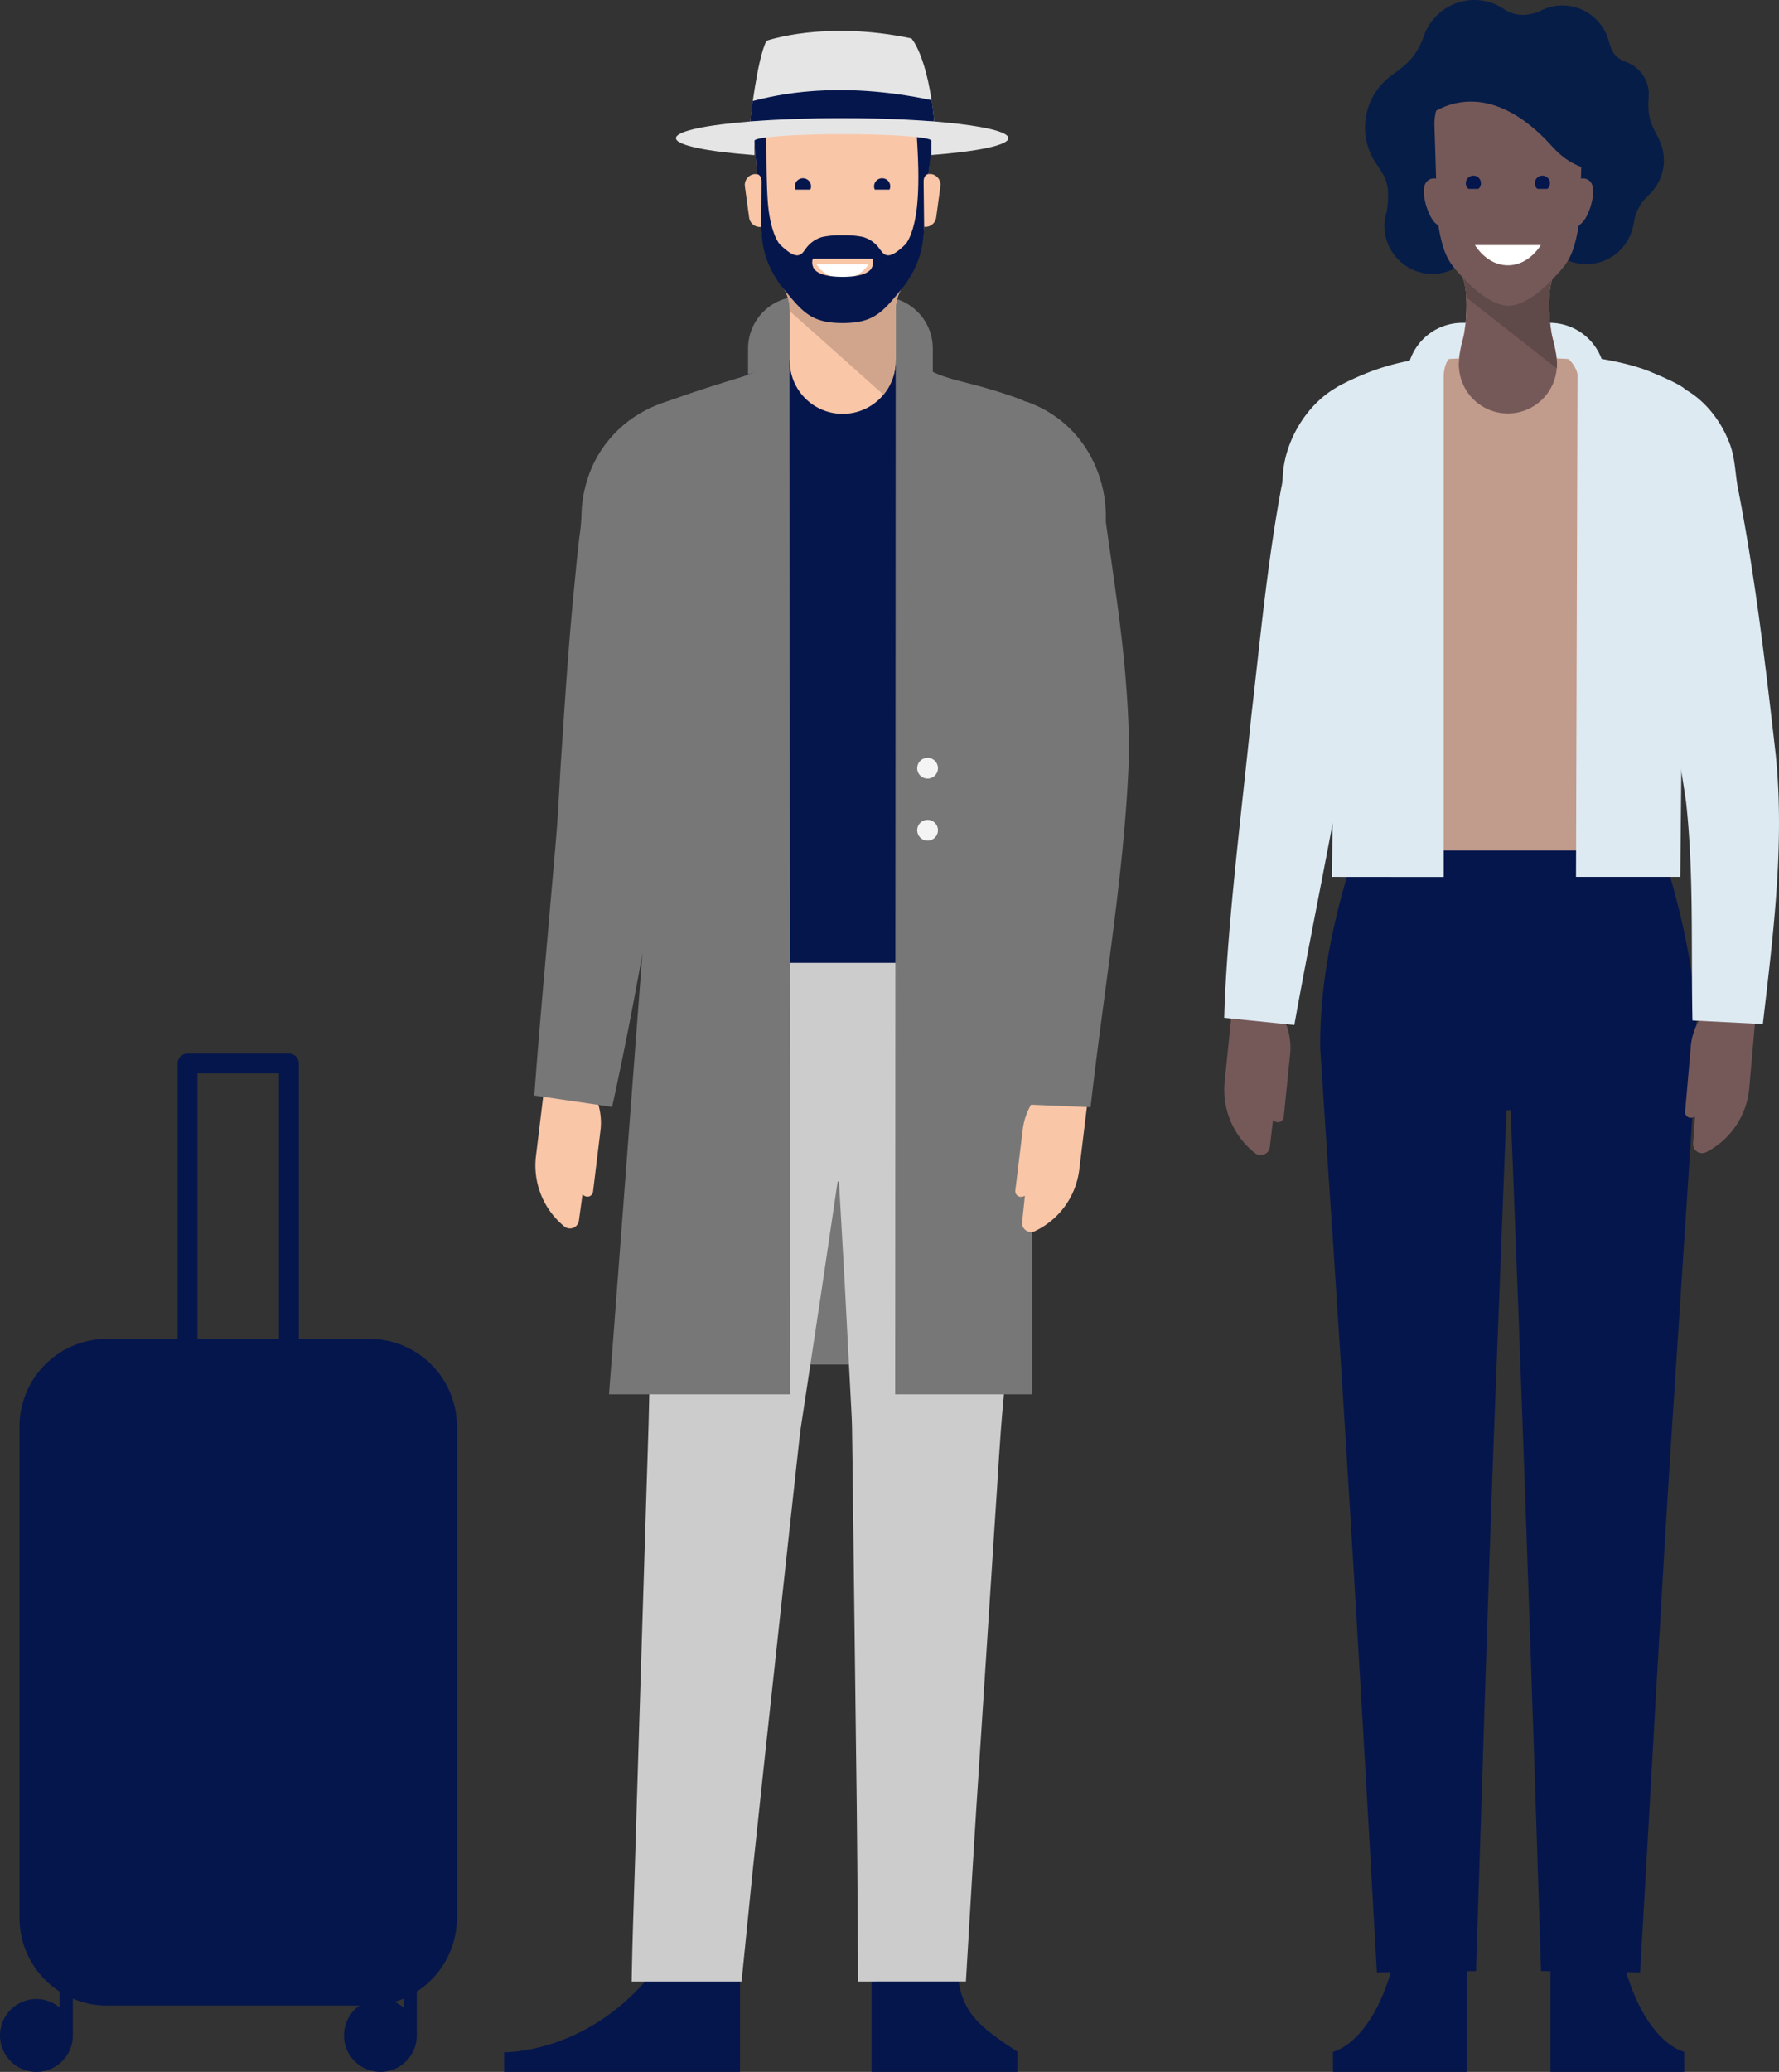 <svg xmlns="http://www.w3.org/2000/svg" xmlns:xlink="http://www.w3.org/1999/xlink" width="587.018" height="683.487" viewBox="0 0 587.018 683.487"><rect x="0" y="0" width="587.018" height="683.487" fill="#333333" stroke="none"/><defs><clipPath id="clip-path"><path id="Pfad_446" data-name="Pfad 446" d="M0,285.988H587.018V-397.5H0Z" transform="translate(0 397.499)" fill="none"></path></clipPath><clipPath id="clip-path-3"><path id="Pfad_462" data-name="Pfad 462" d="M191.448-343.756c-7.419,9.1-10.018,13.111-20.971,13.111h0c-10.951,0-13.549-4.012-20.967-13.108h0c1.8,2.87,3.461,5.865,3.5,9.681h0v16.982a17.467,17.467,0,0,0,17.478,17.458h0a17.467,17.467,0,0,0,17.458-17.478h0l0-16.595.009-.239c0-3.879,1.675-6.911,3.491-9.813h0Z" transform="translate(-149.51 343.758)" fill="none"></path></clipPath><clipPath id="clip-path-6"><path id="Pfad_490" data-name="Pfad 490" d="M280.446-343.405c2.522,2.555,2.18,12.535,1.723,16.264h0c-.853,6.919-.875,3.487-2.1,11.12h0l.067.012a16.119,16.119,0,0,0-.182,2.3h0a16.191,16.191,0,0,0,16.192,16.189h0a16.19,16.19,0,0,0,16.19-16.189h0a16.228,16.228,0,0,0-.182-2.311h0l.017,0c-1.226-7.633-1.25-4.2-2.1-11.12h0c-.457-3.73-.8-13.727,1.721-16.282h0c2.388-2.419-6.6-3.626-15.618-3.626h0c-9.048,0-18.12,1.217-15.723,3.644" transform="translate(-279.951 347.049)" fill="none"></path></clipPath></defs><g id="Gruppe_466" data-name="Gruppe 466" transform="translate(0 397.499)"><g id="Gruppe_469" data-name="Gruppe 469" transform="translate(0 -397.499)" clip-path="url(#clip-path)"><g id="Gruppe_466-2" data-name="Gruppe 466" transform="translate(0 347.555)"><path id="Pfad_443" data-name="Pfad 443" d="M50.984,39.374H27.747V-51.452a3.271,3.271,0,0,0-3.272-3.274H-8.986a3.275,3.275,0,0,0-3.276,3.274V39.374H-35.5A28.923,28.923,0,0,0-64.425,68.3V230.42A28.882,28.882,0,0,0-51.188,254.7v5.293a11.9,11.9,0,0,0-7.653-2.83,12.037,12.037,0,0,0-12.023,12.022,12.038,12.038,0,0,0,12.023,12.023,12.035,12.035,0,0,0,12.019-12.023V257.041a28.81,28.81,0,0,0,11.321,2.3H47.781a12.013,12.013,0,1,0,18.894,9.839V254.7A28.882,28.882,0,0,0,79.911,230.42V68.3A28.924,28.924,0,0,0,50.984,39.374M62.309,259.992a12.022,12.022,0,0,0-2.976-1.881,28.469,28.469,0,0,0,2.976-1.07ZM-5.712-48.18H21.2V39.374H-5.712Z" transform="translate(70.864 54.726)" fill="#05164c"></path></g><g id="Gruppe_467" data-name="Gruppe 467" transform="translate(166.345 650.069)"><path id="Pfad_444" data-name="Pfad 444" d="M32.565,0V33.418H-45.262V26.941S-17.395,27.635,4.274,0Z" transform="translate(45.262)" fill="#05164c"></path></g><g id="Gruppe_468" data-name="Gruppe 468" transform="translate(287.594 650.069)"><path id="Pfad_445" data-name="Pfad 445" d="M11.869,0c.822,13.991,7.389,18.536,19.69,26.731l.07.074v6.613H-16.5L-16.5,0Z" transform="translate(16.497)" fill="#05164c"></path></g></g><path id="Pfad_447" data-name="Pfad 447" d="M136.26-99.573H219.3v-86.364H136.26Z" transform="translate(98.035 152.212)" fill="#777"></path><g id="Gruppe_480" data-name="Gruppe 480" transform="translate(0 -397.499)" clip-path="url(#clip-path)"><g id="Gruppe_470" data-name="Gruppe 470" transform="translate(215.459 316.198)"><path id="Pfad_448" data-name="Pfad 448" d="M26.131,0H-36.32V33.428c0,30.328,27.96,40.132,62.451,40.132s62.451-9.8,62.451-40.132V0Z" transform="translate(36.32)" fill="#ccc"></path></g><g id="Gruppe_471" data-name="Gruppe 471" transform="translate(273.609 345.502)"><path id="Pfad_449" data-name="Pfad 449" d="M4,128.943C3.832,103.3,3.675,77.658,3.3,52L2.353-25l-.237-19.26L1.98-53.886c-.05-3.117-.291-6.286-.426-9.5l-2-38.334-2.165-38.243c-.361-6.353-.844-12.686-1.31-18.978l-.757-9.3-.409-4.531-.461-4.1,66.812-2.349-.246,5.5-.328,5.064-.727,9.887-1.566,19.406-3.167,38.516-3.329,38.42C50.668-49.421,50.1-36.879,49.2-24.076L44.257,52.4c-1.707,25.5-3.2,51.017-4.692,76.539Z" transform="translate(5.553 179.22)" fill="#ccc"></path></g><g id="Gruppe_472" data-name="Gruppe 472" transform="translate(208.427 345.17)"><path id="Pfad_450" data-name="Pfad 450" d="M0,129.082l.225-10.754.284-9.677.609-19.279L2.289,50.856l2.393-77,.61-19.248.3-9.658.227-9.968L6.5-103.5l.561-38.432.12-19.124-.022-9.431-.04-4.631-.107-4.292L73.8-176.4l-.633,5.313-.669,4.966-1.372,9.758-2.813,19.241L62.656-98.854,56.892-60.661c-.451,3.117-1.051,6.561-1.364,9.2l-1.056,9.533L52.384-22.792,44.075,53.74,40,91.995l-3.728,37.087Z" transform="translate(0 179.413)" fill="#ccc"></path></g><g id="Gruppe_473" data-name="Gruppe 473" transform="translate(246.839 97.822)"><path id="Pfad_451" data-name="Pfad 451" d="M18.325,0H-8.306A17.164,17.164,0,0,0-25.47,17.164V29.9H35.489V17.164A17.164,17.164,0,0,0,18.325,0" transform="translate(25.47)" fill="#777"></path></g><g id="Gruppe_474" data-name="Gruppe 474" transform="translate(234.296 115.325)"><path id="Pfad_452" data-name="Pfad 452" d="M32.97,3.92c-35.21-12.492-35.21-12.492-69.482,0-4.808,1.752-9.314,192.941-9.314,192.941H37.216S37.8,5.633,32.97,3.92" transform="translate(45.826 5.449)" fill="#05164c"></path></g><g id="Gruppe_475" data-name="Gruppe 475" transform="translate(200.956 108.858)"><path id="Pfad_453" data-name="Pfad 453" d="M17.848,6.626C27.068,3.734,30.163.753,30.163-9.21h4.6l.172,351.093H-24.807L-9.619,141.3S-20.728,48.466-22.567,34.346c-.865-6.639,9.227-17.257,18.33-20.493C7.175,9.8,12.963,8.158,17.848,6.626" transform="translate(24.807 9.21)" fill="#777"></path></g><g id="Gruppe_476" data-name="Gruppe 476" transform="translate(295.381 108.858)"><path id="Pfad_454" data-name="Pfad 454" d="M7.411,6.626C-1.809,3.734-4.905.754-4.905-9.21h-5.22L-10.3,341.883H34.878V141.3S45.987,48.466,47.826,34.346c.865-6.639-8.654-17.829-17.757-21.063C18.657,9.226,12.295,8.158,7.411,6.626" transform="translate(10.301 9.21)" fill="#777"></path></g><g id="Gruppe_477" data-name="Gruppe 477" transform="translate(302.652 250.002)"><path id="Pfad_455" data-name="Pfad 455" d="M2.865,1.432A3.423,3.423,0,0,1-.559,4.856,3.424,3.424,0,0,1-3.982,1.432,3.425,3.425,0,0,1-.559-1.991,3.424,3.424,0,0,1,2.865,1.432" transform="translate(3.982 1.991)" fill="#f4f4f4"></path></g><g id="Gruppe_478" data-name="Gruppe 478" transform="translate(302.652 270.469)"><path id="Pfad_456" data-name="Pfad 456" d="M2.865,1.432A3.424,3.424,0,0,1-.559,4.856,3.425,3.425,0,0,1-3.982,1.432,3.424,3.424,0,0,1-.559-1.991,3.423,3.423,0,0,1,2.865,1.432" transform="translate(3.982 1.991)" fill="#f4f4f4"></path></g><g id="Gruppe_479" data-name="Gruppe 479" transform="translate(245.76 21.479)"><path id="Pfad_457" data-name="Pfad 457" d="M25.718,15.036l-.892.005c.44-6.03.77-10.929.77-10.929l-.022.007c.04-.583.081-1.164.079-1.757C25.646-10.494,12.6-20.909-3.48-20.9S-32.594-10.46-32.587,2.4c0,.593.041,1.174.083,1.756l-.022-.007s.347,4.866.808,10.929l-.92,0a3.591,3.591,0,0,0-3.074,4.042l1.4,10.277A3.594,3.594,0,0,0-30.759,32.5l.456-.031c.052.573.1,1.116.153,1.625.029.414.077.829.124,1.245.038.361.074.7.108,1.008l.015-.014a30.509,30.509,0,0,0,4.087,11.436l-.036-.009c2.239,3.607,4.885,7.124,4.942,11.955v16.98A17.466,17.466,0,0,0-3.432,94.152,17.466,17.466,0,0,0,14.024,76.676l0-16.6.01-.239c0-4.907,2.679-8.458,4.937-12.107l-.034.009a30.716,30.716,0,0,0,4.314-13.591c.055-.519.113-1.1.172-1.713l.432.029a3.6,3.6,0,0,0,3.556-3.112L28.8,19.075a3.592,3.592,0,0,0-3.08-4.039" transform="translate(35.746 20.899)" fill="#f9c6a8"></path></g></g><g id="Gruppe_484" data-name="Gruppe 484" transform="translate(257.078 -305.093)" clip-path="url(#clip-path-3)"><g id="Gruppe_481" data-name="Gruppe 481" transform="translate(-0.001 0.005)"><path id="Pfad_459" data-name="Pfad 459" d="M0,0A24.69,24.69,0,0,1,2.909,5.884l.012,0A24.4,24.4,0,0,0,.06.074C.04.05.021.024,0,0" fill="#d6d6d6"></path></g><g id="Gruppe_482" data-name="Gruppe 482" transform="translate(2.909 5.886)"><path id="Pfad_460" data-name="Pfad 460" d="M.005,0-.007,0a13.481,13.481,0,0,1,.6,3.8v.531L.6,4.345V3.8A13.557,13.557,0,0,0,.005,0" transform="translate(0.007)" fill="#666"></path></g><g id="Gruppe_483" data-name="Gruppe 483" transform="translate(0.06 0)"><path id="Pfad_461" data-name="Pfad 461" d="M17.525,0,17.52,0C10.1,9.1,7.5,13.113-3.451,13.113c-10.922,0-13.536-3.989-20.907-13.034A24.4,24.4,0,0,1-21.5,5.886a13.493,13.493,0,0,1,.6,3.8v.545L10.018,37.789a17.39,17.39,0,0,0,4-11.14l0-16.6.009-.239c0-3.879,1.675-6.911,3.492-9.813" transform="translate(24.358)" fill="#d1a58c"></path></g></g><g id="Gruppe_492" data-name="Gruppe 492" transform="translate(0 -397.499)" clip-path="url(#clip-path)"><g id="Gruppe_485" data-name="Gruppe 485" transform="translate(335.024 362.643)"><path id="Pfad_463" data-name="Pfad 463" d="M1.029,4.167A21.39,21.39,0,0,1,4.915-5.792L22.319-4.3,19.663,17.533A25.951,25.951,0,0,1,5.009,37.717,2.967,2.967,0,0,1,.821,34.7l.916-8.67a2.755,2.755,0,0,1-1.6.339,1.868,1.868,0,0,1-1.554-2.13Z" transform="translate(1.43 5.792)" fill="#f9c6a8"></path></g><g id="Gruppe_486" data-name="Gruppe 486" transform="translate(321.43 132.418)"><path id="Pfad_464" data-name="Pfad 464" d="M5.237,96.971c-.452-18.7.416-37.07,1.133-55.219C7.125,23.628,8.014,5.669,7.828-11.688c-.012-16.13-3.167-33.457-5.987-51.029L-.5-75.953l-1.219-6.694-.616-3.389-.308-1.714-.153-.858-.28-.5c-1.544-2.576-3.3-3.692-3.748-3.356l-.131.672c.158.021.043.115-.322-.4L9.756-134.781a39.18,39.18,0,0,1,11.527,6.267,38.658,38.658,0,0,1,9.18,10.556,41.91,41.91,0,0,1,5.729,21.994l.021,1.176.115.825.234,1.652.478,3.343.975,6.768L39.92-68.49C41.153-59.279,42.259-50,42.948-40.46q.56,7.129.791,14.535c.131,4.892.067,10.38-.222,14.956-.973,19.014-3.179,37.323-5.5,55.434-2.366,18.087-4.852,35.949-6.866,53.592Z" transform="translate(7.279 134.781)" fill="#777"></path></g><g id="Gruppe_487" data-name="Gruppe 487" transform="translate(176.653 359.663)"><path id="Pfad_465" data-name="Pfad 465" d="M8.987,5.573A21.385,21.385,0,0,0,7.6-5.028L-9.655-7.746l-2.651,21.832A25.955,25.955,0,0,0-2.913,37.192,2.965,2.965,0,0,0,1.875,35.27l1.188-8.639a2.759,2.759,0,0,0,1.47.712,1.866,1.866,0,0,0,2.017-1.7Z" transform="translate(12.491 7.746)" fill="#f9c6a8"></path></g><g id="Gruppe_488" data-name="Gruppe 488" transform="translate(176.309 131.85)"><path id="Pfad_466" data-name="Pfad 466" d="M0,96.043C1.333,77.868,2.957,59.7,4.548,41.576L6.9,14.482c.38-4.464.753-9,.989-13.173l.775-13.654C9.87-30.627,11.02-48.9,12.74-67.3l1.345-13.9.788-7.1a57.578,57.578,0,0,0,.717-8.327,41.788,41.788,0,0,1,2.094-11.079,37.544,37.544,0,0,1,6.5-12.007,38.672,38.672,0,0,1,10.735-9.294,41.891,41.891,0,0,1,10.934-4.486l13.79,43.75c-.937.624-1.554.76-1.632.884-.151.026.131-.306.11-.75.053-.392-.217-.7-.774-.473A6.819,6.819,0,0,0,55.3-88.132l-.547.882-.27.478-.127.762-.506,3.068-.949,6.484L51.151-63.154,44.624-9.085,42.939,4.537c-.622,4.914-1.317,9.443-2.027,14.043-1.386,9.156-3.035,18.187-4.6,27.231C33.06,63.875,29.633,81.871,25.665,99.823Z" transform="translate(0 133.492)" fill="#777"></path></g><g id="Gruppe_489" data-name="Gruppe 489" transform="translate(269.38 87.161)"><path id="Pfad_467" data-name="Pfad 467" d="M0,0A10.727,10.727,0,0,0,8.639,4.8,10.727,10.727,0,0,0,17.277,0Z" fill="#fff"></path></g><g id="Gruppe_490" data-name="Gruppe 490" transform="translate(262.283 58.804)"><path id="Pfad_468" data-name="Pfad 468" d="M1.119,0A2.668,2.668,0,1,1-1.555,2.662,2.667,2.667,0,0,1,1.119,0" transform="translate(1.555 0)" fill="#05164c"></path></g><g id="Gruppe_491" data-name="Gruppe 491" transform="translate(288.418 58.804)"><path id="Pfad_469" data-name="Pfad 469" d="M1.114,0A2.668,2.668,0,1,0,3.788,2.662,2.667,2.667,0,0,0,1.114,0" transform="translate(1.548 0)" fill="#05164c"></path></g></g><path id="Pfad_471" data-name="Pfad 471" d="M185.559-357.36H151.9v-3.764h33.657Z" transform="translate(109.289 26.171)" fill="#f9c6a8"></path><g id="Gruppe_509" data-name="Gruppe 509" transform="translate(0 -397.499)" clip-path="url(#clip-path)"><g id="Gruppe_493" data-name="Gruppe 493" transform="translate(248.559 11.076)"><path id="Pfad_472" data-name="Pfad 472" d="M19.087,1.6C11.1-1.968-27.539-12.378-26.509,28.826L-25.3,44.148s1.467.113,1.517,2.364l-.1,15.03c0,1.553.342,4.572.375,4.887a30.466,30.466,0,0,0,4.084,11.436s.942,1.479,1.415,2.263C-10.6,89.241-7.988,93.263,2.948,93.263c10.967,0,13.575-4.022,20.99-13.135.473-.784,1.384-2.263,1.384-2.263a29.941,29.941,0,0,0,4.084-11.436,38.637,38.637,0,0,0,.438-4.916l-.165-14.9c0-2.361,1.566-2.5,1.566-2.5l1.006-8.376C34.082,25.667,30.506,6.327,19.087,1.6m-6.68,73.731c-1.193,1.759-4.557,2.7-9.459,2.7s-8.265-.942-9.459-2.7a4,4,0,0,1-.377-3.269h19.7a4.116,4.116,0,0,1-.408,3.269m15.114-20.74C26.7,62.606,24.536,66.5,23.53,67.447c-4.211,4.022-6.221,4.429-7.949,1.885l-.22-.22a10.106,10.106,0,0,0-5.719-4.252,31.349,31.349,0,0,0-6.694-.566,31.054,31.054,0,0,0-6.661.566,10.07,10.07,0,0,0-5.752,4.252l-.187.22c-1.73,2.545-3.74,2.137-7.982-1.885-.975-.944-3.174-4.84-3.991-12.853-.634-6.436-.593-20.512-.554-25.723,12.753.194,29.754.533,40.844-10.558,2.292-2.292,3.693-2.954,5.265-2.17,1.334.669,2.368,3.166,3.2,10.883.784,11.34,1.169,19.626.387,27.568" transform="translate(26.529 2.228)" fill="#05164c"></path></g><g id="Gruppe_494" data-name="Gruppe 494" transform="translate(247.55 10.183)"><path id="Pfad_473" data-name="Pfad 473" d="M0,12.507S2.244-8.219,5.385-14.112c0,0,19.117-6.807,47.791-.786,0,0,5.477,5.71,7.518,27.4" transform="translate(0 17.384)" fill="#e5e5e5"></path></g><g id="Gruppe_495" data-name="Gruppe 495" transform="translate(247.551 29.72)"><path id="Pfad_474" data-name="Pfad 474" d="M.337,1.511c-.55,3.893-.8,6.744-.8,6.744H60.224c-.241-2.567-.483-4.883-.806-7.021C27.96-5.413,7.921-.387.337,1.511" transform="translate(0.468 2.1)" fill="#05164c"></path></g><g id="Gruppe_496" data-name="Gruppe 496" transform="translate(223.04 38.972)"><path id="Pfad_475" data-name="Pfad 475" d="M45.906,2.764c0-3.649-24.561-6.606-54.856-6.606-10.943,0-21.136.385-29.7,1.051C-53.783-1.615-63.806.433-63.806,2.764c0,2.368,10.377,4.44,25.921,5.605V3.619c0-1.207,13.068-2.185,29.188-2.185s29.188.978,29.188,2.185V8.334C35.756,7.159,45.906,5.108,45.906,2.764" transform="translate(63.806 3.842)" fill="#e5e5e5"></path></g><g id="Gruppe_497" data-name="Gruppe 497" transform="translate(511.605 646.838)"><path id="Pfad_476" data-name="Pfad 476" d="M0,.012V36.633H44.125v-6.62S30.937,27.365,23.983-.016Z" transform="translate(0 0.016)" fill="#05164c"></path></g><g id="Gruppe_498" data-name="Gruppe 498" transform="translate(439.846 646.838)"><path id="Pfad_477" data-name="Pfad 477" d="M18.463.012V36.633H-25.662v-6.62S-12.474,27.365-5.52-.016Z" transform="translate(25.662 0.016)" fill="#05164c"></path></g><g id="Gruppe_499" data-name="Gruppe 499" transform="translate(450.427 0)"><path id="Pfad_478" data-name="Pfad 478" d="M41.261,22.113a15.738,15.738,0,0,0-1.652-6.928l-.089-.308C37.2,10.646,35.627,7.726,36.27,1.149l-.1.108.1-.944A11.227,11.227,0,0,0,29-10.177l-.475-.215c-4.844-1.83-4.768-5.306-6.125-8.749l0,.022A15.881,15.881,0,0,0,7.72-28.943a15.7,15.7,0,0,0-7.753,2.1l-.311.081c-4.221,1.513-7.543,1.109-10.638-.624a17.492,17.492,0,0,0-10.3-3.35A17.6,17.6,0,0,0-37.53-19.909l-.009.017c-2.753,7.789-5.423,9.947-11.414,14.28l.021.012A21.207,21.207,0,0,0-57.35,11.318a21.136,21.136,0,0,0,3.969,12.339c2.715,4.128,4.471,6.405,3.243,15.014l.113-.12a15.73,15.73,0,0,0-.941,5.195A15.886,15.886,0,0,0-35.081,59.632,15.738,15.738,0,0,0-25,55.928a29.234,29.234,0,0,0,14.677,4.046A29.731,29.731,0,0,0,7.317,54a15.782,15.782,0,0,0,23.892-10.58l.1-.406a14.619,14.619,0,0,1,4.751-9.141l-.089.005a15.786,15.786,0,0,0,5.294-11.763" transform="translate(57.35 30.735)" fill="#061d48"></path></g><g id="Gruppe_500" data-name="Gruppe 500" transform="translate(435.628 278.941)"><path id="Pfad_479" data-name="Pfad 479" d="M7.826,155.529C3.147,71.346-2.89-31.316-8.659-115.462c-.483-7.456-1.756-26.767-2.213-33.994-.177-21.959,4.431-42.7,10.848-63.175l1.2-3.542,61.18,23.536c-5.446,13.682-10.006,28.894-10.982,43.264-.279,7.058-1.025,26.4-1.307,33.727l-3.48,90.1c-2.024,52.44-4.278,127.5-6.058,180.675Z" transform="translate(10.877 216.173)" fill="#05164c"></path></g><g id="Gruppe_501" data-name="Gruppe 501" transform="translate(486.667 278.941)"><path id="Pfad_480" data-name="Pfad 480" d="M9.134,155.361C6.269,62.83,2.469-45.555-1.274-137.925-1.09-156.346-5.6-175.155-12.7-192.4l61.18-23.536,1.205,3.542c.643,1.816,2.237,7.42,2.825,9.373,4.79,17.437,8.224,35.165,8.023,53.8-.457,7.139-1.728,26.593-2.213,33.994l-5.92,90.487c-3.448,52.593-7.452,127.261-10.564,180.5Z" transform="translate(12.695 215.939)" fill="#05164c"></path></g><g id="Gruppe_502" data-name="Gruppe 502" transform="translate(464.245 106.49)"><path id="Pfad_481" data-name="Pfad 481" d="M19.706,0h-28.8a18.3,18.3,0,0,0-18.3,18.3V31.678H38V18.3A18.3,18.3,0,0,0,19.706,0" transform="translate(27.39)" fill="#ddeaf2"></path></g><g id="Gruppe_503" data-name="Gruppe 503" transform="translate(442.014 280.594)"><path id="Pfad_482" data-name="Pfad 482" d="M44.609,0H-57.108C-60.029,14.227-62,19.894-62,33.538-62,68.149-34.82,85.631-6.249,85.631S49.5,68.149,49.5,33.538C49.5,19.894,47.531,14.227,44.609,0" transform="translate(62.003)" fill="#05164c"></path></g><g id="Gruppe_504" data-name="Gruppe 504" transform="translate(442.147 118.042)"><path id="Pfad_483" data-name="Pfad 483" d="M46.1,23.794C41.4,1.524,47.707-24.332,33.922-28.527c-15.4-4.689-26.373-4.545-42.3-4.545s-26.9-.144-42.3,4.545c-13.785,4.2-7.476,30.051-12.172,52.322-3.869,18.336,2.492,28.681,5.148,44.493,4.2,25,4.03,40.3.824,61.192H40.124c-3.207-20.893-3.379-36.19.824-61.192C43.6,52.475,49.963,42.131,46.1,23.794" transform="translate(64.07 33.072)" fill="#c19b8c"></path></g><g id="Gruppe_505" data-name="Gruppe 505" transform="translate(439.531 116.57)"><path id="Pfad_484" data-name="Pfad 484" d="M17.651,0,4.69,1.84A76.418,76.418,0,0,0-11.564,5.913c-8.181,3.154-11.495,5.366-11.495,5.366l-1.475,161.439,36.846.034s.009-162.624,0-165.005S13.136,0,17.651,0" transform="translate(24.534)" fill="#ddeaf2"></path></g><g id="Gruppe_506" data-name="Gruppe 506" transform="translate(513.51 116.57)"><path id="Pfad_485" data-name="Pfad 485" d="M12.913,2.5C6.341-.2-2.624-1.678-7.466-2.325L-17.948-3.477c3.843,0,7.029,5.122,7.022,7.193s-.5,165.526-.5,165.526h34.41L24.576,8.43S24.447,7.249,12.913,2.5" transform="translate(17.948 3.477)" fill="#ddeaf2"></path></g><g id="Gruppe_507" data-name="Gruppe 507" transform="translate(481.368 86.748)"><path id="Pfad_486" data-name="Pfad 486" d="M.047,12.983c1.228-7.631,1.252-4.2,2.1-11.12.459-3.731.8-13.708-1.721-16.263-4.787-4.847,36.126-4.866,31.341-.019-2.522,2.553-2.18,12.55-1.721,16.282.851,6.919.875,3.489,2.1,11.12l-.019,0A16.183,16.183,0,1,1-.066,15.3c0-.782.113-2.313.113-2.313" transform="translate(0.066 18.045)" fill="#f9c6a8"></path></g><g id="Gruppe_508" data-name="Gruppe 508" transform="translate(481.368 86.748)"><path id="Pfad_487" data-name="Pfad 487" d="M.047,12.983c1.228-7.631,1.252-4.2,2.1-11.12.459-3.731.8-13.708-1.721-16.263-4.787-4.847,36.126-4.866,31.341-.019-2.522,2.553-2.18,12.55-1.721,16.282.851,6.919.875,3.489,2.1,11.12l-.019,0a16.192,16.192,0,1,1-32.016.009Z" transform="translate(0.066 18.045)" fill="#755959"></path></g></g><g id="Gruppe_511" data-name="Gruppe 511" transform="translate(481.367 -310.752)" clip-path="url(#clip-path-6)"><g id="Gruppe_510" data-name="Gruppe 510" transform="translate(0.106)"><path id="Pfad_489" data-name="Pfad 489" d="M6.743,0C-1.3,0-9.36.961-9.372,2.878a1.122,1.122,0,0,0,.39.767C-7.711,4.931-7.168,8.1-7,11.407L22.842,34.78q.064-.712.064-1.439a16.237,16.237,0,0,0-.184-2.309l.019,0c-1.228-7.631-1.25-4.2-2.1-11.12a52.874,52.874,0,0,1-.322-6c0-4.092.451-8.666,2.043-10.277a1.123,1.123,0,0,0,.39-.763C22.746.953,14.754,0,6.743,0" transform="translate(9.372)" fill="#604949"></path></g></g><g id="Gruppe_520" data-name="Gruppe 520" transform="translate(0 -397.499)" clip-path="url(#clip-path)"><g id="Gruppe_512" data-name="Gruppe 512" transform="translate(469.832 22.544)"><path id="Pfad_491" data-name="Pfad 491" d="M23.1,15.8a3.132,3.132,0,0,0-3.379-1.348c.242-9.433.545-16.794.545-18.128,0-2.412-.526-18.288-24.447-18.281S-28.625-6.09-28.626-3.678c0,1.334.3,8.7.545,18.128A3.127,3.127,0,0,0-31.458,15.8c-1.945,3.092.836,11.471,3.289,13.426l.858.782c1.725,10.241,3.79,12.437,7.87,16.834,8.358,9.008,13.649,9.526,15.264,9.526s6.9-.518,15.262-9.526c4.08-4.4,6.147-6.592,7.87-16.834l.858-.782C22.266,27.269,25.047,18.89,23.1,15.8" transform="translate(32.112 21.959)" fill="#755959"></path></g><g id="Gruppe_513" data-name="Gruppe 513" transform="translate(403.963 334.627)"><path id="Pfad_492" data-name="Pfad 492" d="M9.091,5.541A21.865,21.865,0,0,0,7.463-5.264L7.11-5.941,7.1-5.909l0-.031L-10.227-7.7-12.5,14.665A26.523,26.523,0,0,0-2.443,38.094a3.033,3.033,0,0,0,4.856-2.062l1.042-8.852a2.812,2.812,0,0,0,1.517.7A1.906,1.906,0,0,0,7,26.106Z" transform="translate(12.636 7.702)" fill="#755959"></path></g><g id="Gruppe_514" data-name="Gruppe 514" transform="translate(556.033 335.863)"><path id="Pfad_493" data-name="Pfad 493" d="M.755,4.329A21.657,21.657,0,0,1,3.945-6.017L22.051-4.973,20.1,17.247A26.317,26.317,0,0,1,5.924,38.2a3.007,3.007,0,0,1-4.347-2.913l.636-8.821a2.8,2.8,0,0,1-1.609.4A1.893,1.893,0,0,1-1.042,24.76Z" transform="translate(1.05 6.017)" fill="#755959"></path></g><g id="Gruppe_515" data-name="Gruppe 515" transform="translate(532.376 128.424)"><path id="Pfad_494" data-name="Pfad 494" d="M10.913,87.123c-.492-24.487.5-48.231-2.106-72.085C4.766-12.513-3.606-55.672-9.729-82.784a10.573,10.573,0,0,0-3.183-2.258c-1.2-.571-1.733-.356-2.256-1.53L8.447-121.094c6.259,3.446,11.417,9.853,14.163,16.485,2.66,5.8,2.251,11.747,3.6,17.614,5.55,28.808,8.907,57.662,12.2,86.627C41.4,29.182,37.489,59.4,34.143,88.3Z" transform="translate(15.168 121.094)" fill="#ddeaf2"></path></g><g id="Gruppe_516" data-name="Gruppe 516" transform="translate(403.956 126.682)"><path id="Pfad_495" data-name="Pfad 495" d="M0,87.485c.779-29.154,6.02-70.28,8.943-99.58,2.951-25.2,5.181-49.887,9.871-75.2a20.856,20.856,0,0,0,.514-4c.667-12.292,8.823-25.187,19.917-30.3l21.05,36.143a3.314,3.314,0,0,1-2.34,1.523A8.15,8.15,0,0,0,54.3-81.15C50.614-65.138,44.283-24.488,41.336-7.579c-5.458,32.531-12.4,65.111-18.2,97.427Z" transform="translate(0 121.597)" fill="#ddeaf2"></path></g><g id="Gruppe_517" data-name="Gruppe 517" transform="translate(486.686 80.857)"><path id="Pfad_496" data-name="Pfad 496" d="M0,0C2.663,4.091,6.546,6.67,10.872,6.67S19.081,4.091,21.744,0Z" fill="#fff"></path></g><g id="Gruppe_518" data-name="Gruppe 518" transform="translate(483.67 57.948)"><path id="Pfad_497" data-name="Pfad 497" d="M.624,2A2.5,2.5,0,0,0,3.924.727a2.5,2.5,0,0,0-1.278-3.3A2.5,2.5,0,0,0-.653-1.3,2.5,2.5,0,0,0,.624,2" transform="translate(0.868 2.786)" fill="#05164c"></path></g><g id="Gruppe_519" data-name="Gruppe 519" transform="translate(506.443 57.948)"><path id="Pfad_498" data-name="Pfad 498" d="M2.094,1.047a2.5,2.5,0,0,1-2.5,2.5,2.5,2.5,0,0,1-2.5-2.5,2.5,2.5,0,0,1,2.5-2.5,2.5,2.5,0,0,1,2.5,2.5" transform="translate(2.91 1.455)" fill="#05164c"></path></g></g><path id="Pfad_500" data-name="Pfad 500" d="M310.1-361.256H280.867v3.425H310.1Z" transform="translate(202.075 26.076)" fill="#755959"></path><g id="Gruppe_522" data-name="Gruppe 522" transform="translate(0 -397.499)" clip-path="url(#clip-path)"><g id="Gruppe_521" data-name="Gruppe 521" transform="translate(469.308 10.843)"><path id="Pfad_501" data-name="Pfad 501" d="M16.689,14.376c3.871,3.8,6.23,7.829,14.079,10.447,4.871-4.847,4.89-12.583,4.62-16.856-.624-9.92-.268-27.948-30.438-27.948S-23.167,8.977-23.167,8.977s16.789-17.227,39.856,5.4" transform="translate(23.196 19.981)" fill="#061d48"></path></g></g></g></svg>